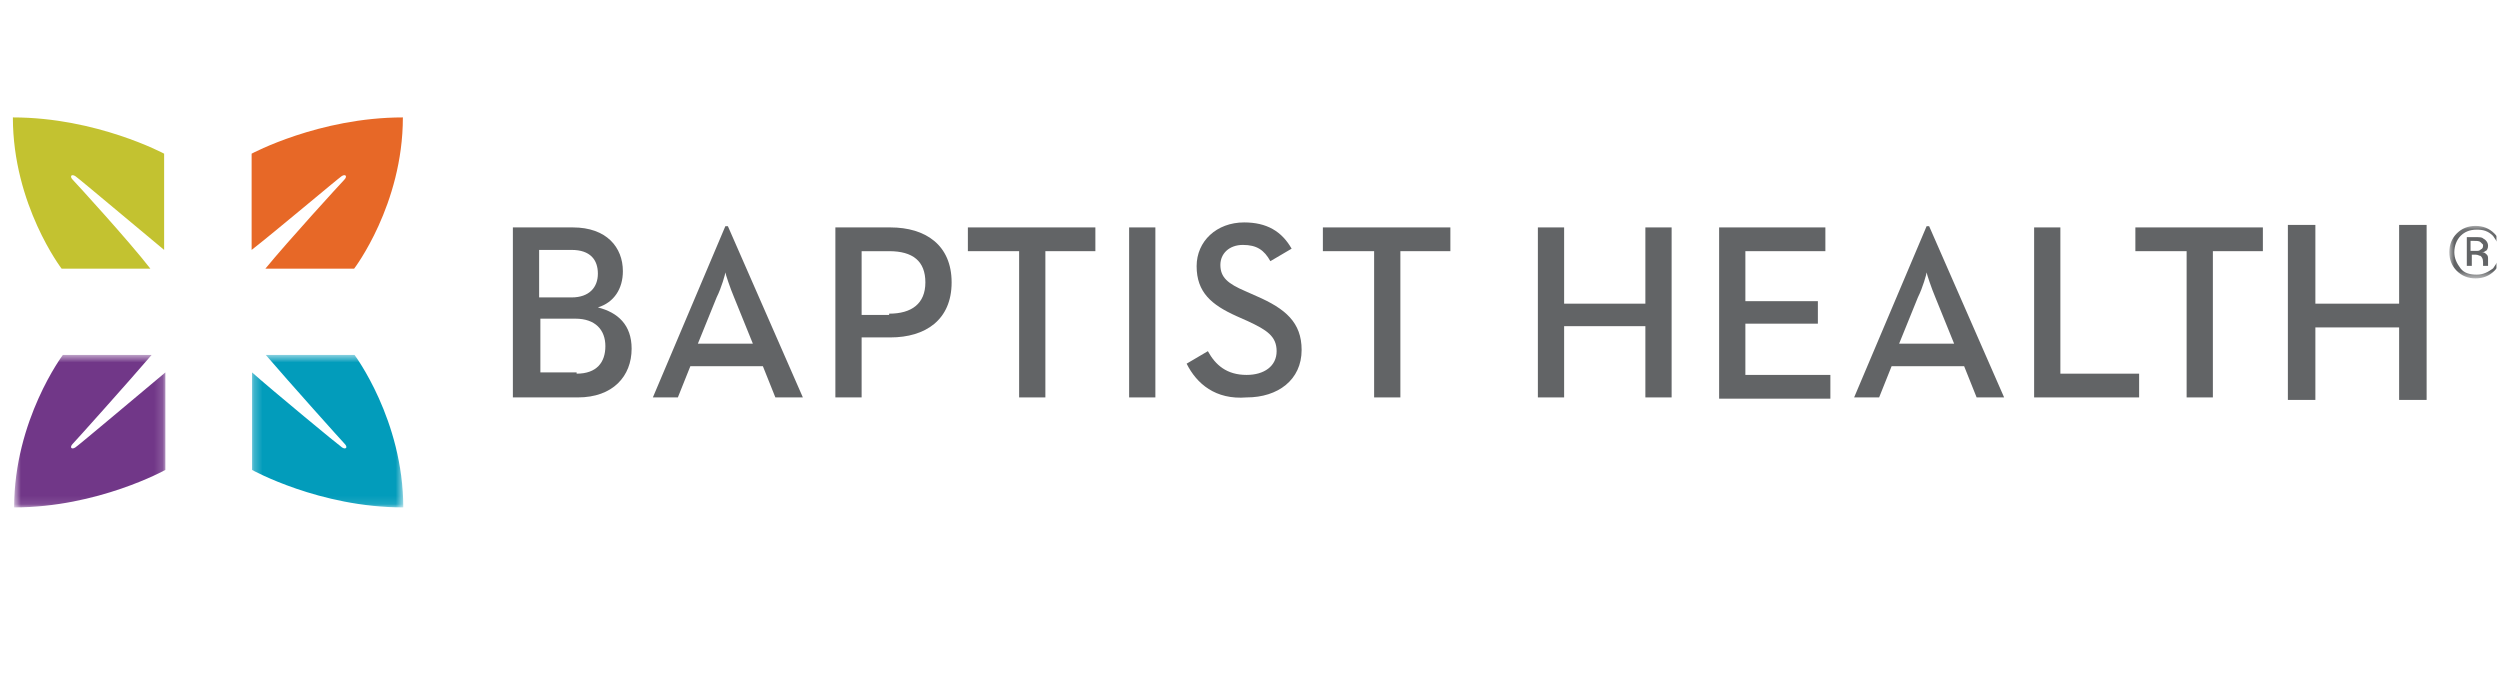 <svg fill="none" height="81" viewBox="0 0 300 81" width="300" xmlns="http://www.w3.org/2000/svg" xmlns:xlink="http://www.w3.org/1999/xlink"><clipPath id="a"><path d="m.945.49h298.659v80h-298.659z"/></clipPath><mask id="b" height="47" maskUnits="userSpaceOnUse" width="300" x="1" y="14"><path d="m300.195 14.09h-298.5v46.65h298.5z" fill="#fff"/></mask><mask id="c" height="7" maskUnits="userSpaceOnUse" width="8" x="293" y="27"><path d="m300.067 27.108h-6.15v6.3h6.15z" fill="#fff"/></mask><mask id="d" height="19" maskUnits="userSpaceOnUse" width="19" x="1" y="42"><path d="m19.845 42.59h-18.15v18.3h18.15z" fill="#fff"/></mask><mask id="e" height="19" maskUnits="userSpaceOnUse" width="19" x="30" y="42"><path d="m48.393 42.59h-18.15v18.3h18.15z" fill="#fff"/></mask><g clip-path="url(#a)"><g clip-rule="evenodd" fill="#626466" fill-rule="evenodd"><path d="m69.195 44.84c2.4 0 3.45-1.35 3.45-3.3s-1.2-3.3-3.6-3.3h-4.2v6.45h4.35zm-.6-9.15c2.1 0 3.15-1.2 3.15-2.85s-.9-2.85-3.15-2.85h-3.9v5.7zm-7.05-8.4h7.2c4.05 0 6 2.4 6 5.25 0 2.1-1.05 3.75-3 4.35 2.4.6 4.05 2.1 4.05 4.95 0 3.3-2.25 5.85-6.45 5.85h-7.8z"/><path d="m90.344 41.24-2.25-5.55c-.45-1.05-1.05-2.85-1.05-3 0 .15-.45 1.8-1.05 3l-2.25 5.55zm-3.3-14.1h.3l9 20.55h-3.3l-1.5-3.75h-8.7l-1.5 3.75h-3z"/><path d="m106.695 37.64c2.7 0 4.35-1.2 4.35-3.75s-1.5-3.75-4.35-3.75h-3.3v7.65h3.3zm-6.45-10.35h6.6c4.2 0 7.35 2.1 7.35 6.6s-3.15 6.6-7.35 6.6h-3.45v7.2h-3.15z"/><path d="m122.145 30.14h-6v-2.85h15.3v2.85h-6v17.55h-3.15v-17.55z"/><g mask="url(#b)"><path d="m135.495 47.69h3.15v-20.4h-3.15z"/><path d="m142.395 43.64 2.55-1.5c.9 1.65 2.25 2.85 4.65 2.85 2.1 0 3.6-1.05 3.6-2.85s-1.2-2.55-3.45-3.6l-1.35-.6c-3-1.35-4.8-2.85-4.8-6 0-3 2.4-5.25 5.7-5.25 2.7 0 4.5 1.05 5.7 3.15l-2.55 1.5c-.75-1.35-1.65-1.95-3.3-1.95s-2.7 1.05-2.7 2.4c0 1.5.9 2.25 3 3.15l1.35.6c3.45 1.5 5.4 3.15 5.4 6.45 0 3.6-2.85 5.7-6.6 5.7-3.75.3-6-1.65-7.2-4.05z"/><path d="m164.745 30.14h-6v-2.85h15.3v2.85h-6v17.55h-3.15v-17.55z"/><path d="m184.545 27.29h3.15v9.15h9.75v-9.15h3.15v20.4h-3.15v-8.55h-9.75v8.55h-3.15z"/><path d="m206.145 27.29h12.9v2.85h-9.6v6h8.7v2.7h-8.7v6.15h10.2v2.85h-13.35v-20.55z"/><path d="m234.495 41.24-2.25-5.55c-.45-1.05-1.05-2.85-1.05-3 0 .15-.45 1.8-1.05 3l-2.25 5.55zm-3.3-14.1h.3l9 20.55h-3.3l-1.5-3.75h-8.7l-1.5 3.75h-3z"/><path d="m244.095 27.29h3.15v17.55h9.45v2.85h-12.6z"/><path d="m262.245 30.14h-6v-2.85h15.3v2.85h-6v17.55h-3.15v-17.55z"/></g><path d="m274.545 26.99h3.3v9.45h10.05v-9.45h3.3v21h-3.3v-8.7h-10.05v8.7h-3.3z"/></g><g mask="url(#c)"><path clip-rule="evenodd" d="m297.667 29.058c-.15-.15-.45-.15-.75-.15h-.45v1.2h.6c.3 0 .45 0 .6-.15.3-.15.3-.3.3-.6 0 0-.15-.15-.3-.3zm-.6-.6c.45 0 .75 0 .9.15.3.15.6.45.6.9 0 .3-.15.6-.3.6-.15.15-.3.15-.45.15.3 0 .45.15.6.3s.15.3.15.6v.3.3.15h-.6v-.15-.3c0-.45-.15-.6-.3-.75-.15 0-.3-.15-.6-.15h-.45v1.35h-.6v-3.45zm-1.8-.15c-.45.45-.75 1.2-.75 1.95s.3 1.35.75 1.95 1.2.75 1.95.75 1.35-.3 1.95-.75c.45-.6.75-1.2.75-1.95s-.3-1.35-.75-1.95c-.6-.6-1.2-.75-1.95-.75-.9 0-1.5.3-1.95.75zm4.05 4.2c-.6.6-1.35.9-2.25.9s-1.65-.3-2.25-.9-.9-1.35-.9-2.25.3-1.65.9-2.25 1.35-.9 2.25-.9 1.65.3 2.25.9.9 1.35.9 2.25-.3 1.65-.9 2.25z" fill="#626466" fill-rule="evenodd"/></g><path clip-rule="evenodd" d="m8.745 21.59c-.45-.45-.15-.75.3-.45s8.1 6.75 10.65 8.85v-11.55s-8.1-4.35-18.15-4.35c0 10.5 5.85 18.15 5.85 18.15h10.65c-2.55-3.3-9-10.35-9.3-10.65z" fill="#c3c230" fill-rule="evenodd"/><path clip-rule="evenodd" d="m41.295 21.59c.45-.45.15-.75-.3-.45s-8.1 6.75-10.8 8.85v-11.55s8.1-4.35 18.15-4.35c0 10.5-5.85 18.15-5.85 18.15h-10.65c2.7-3.3 9.15-10.35 9.45-10.65z" fill="#e76827" fill-rule="evenodd"/><g mask="url(#d)"><path clip-rule="evenodd" d="m8.745 53.24c-.45.45-.15.75.3.45s8.1-6.75 10.8-9v11.7s-8.1 4.5-18.15 4.5c0-10.5 5.85-18.3 5.85-18.3h10.65c-2.7 3.15-9.15 10.35-9.45 10.65z" fill="#713788" fill-rule="evenodd"/></g><g mask="url(#e)"><path clip-rule="evenodd" d="m41.343 53.24c.45.45.15.75-.3.45s-8.25-6.75-10.8-9v11.7s8.1 4.5 18.15 4.5c0-10.5-5.85-18.3-5.85-18.3h-10.65c2.7 3.15 9.15 10.35 9.45 10.65z" fill="#029cbb" fill-rule="evenodd"/></g></g></svg>